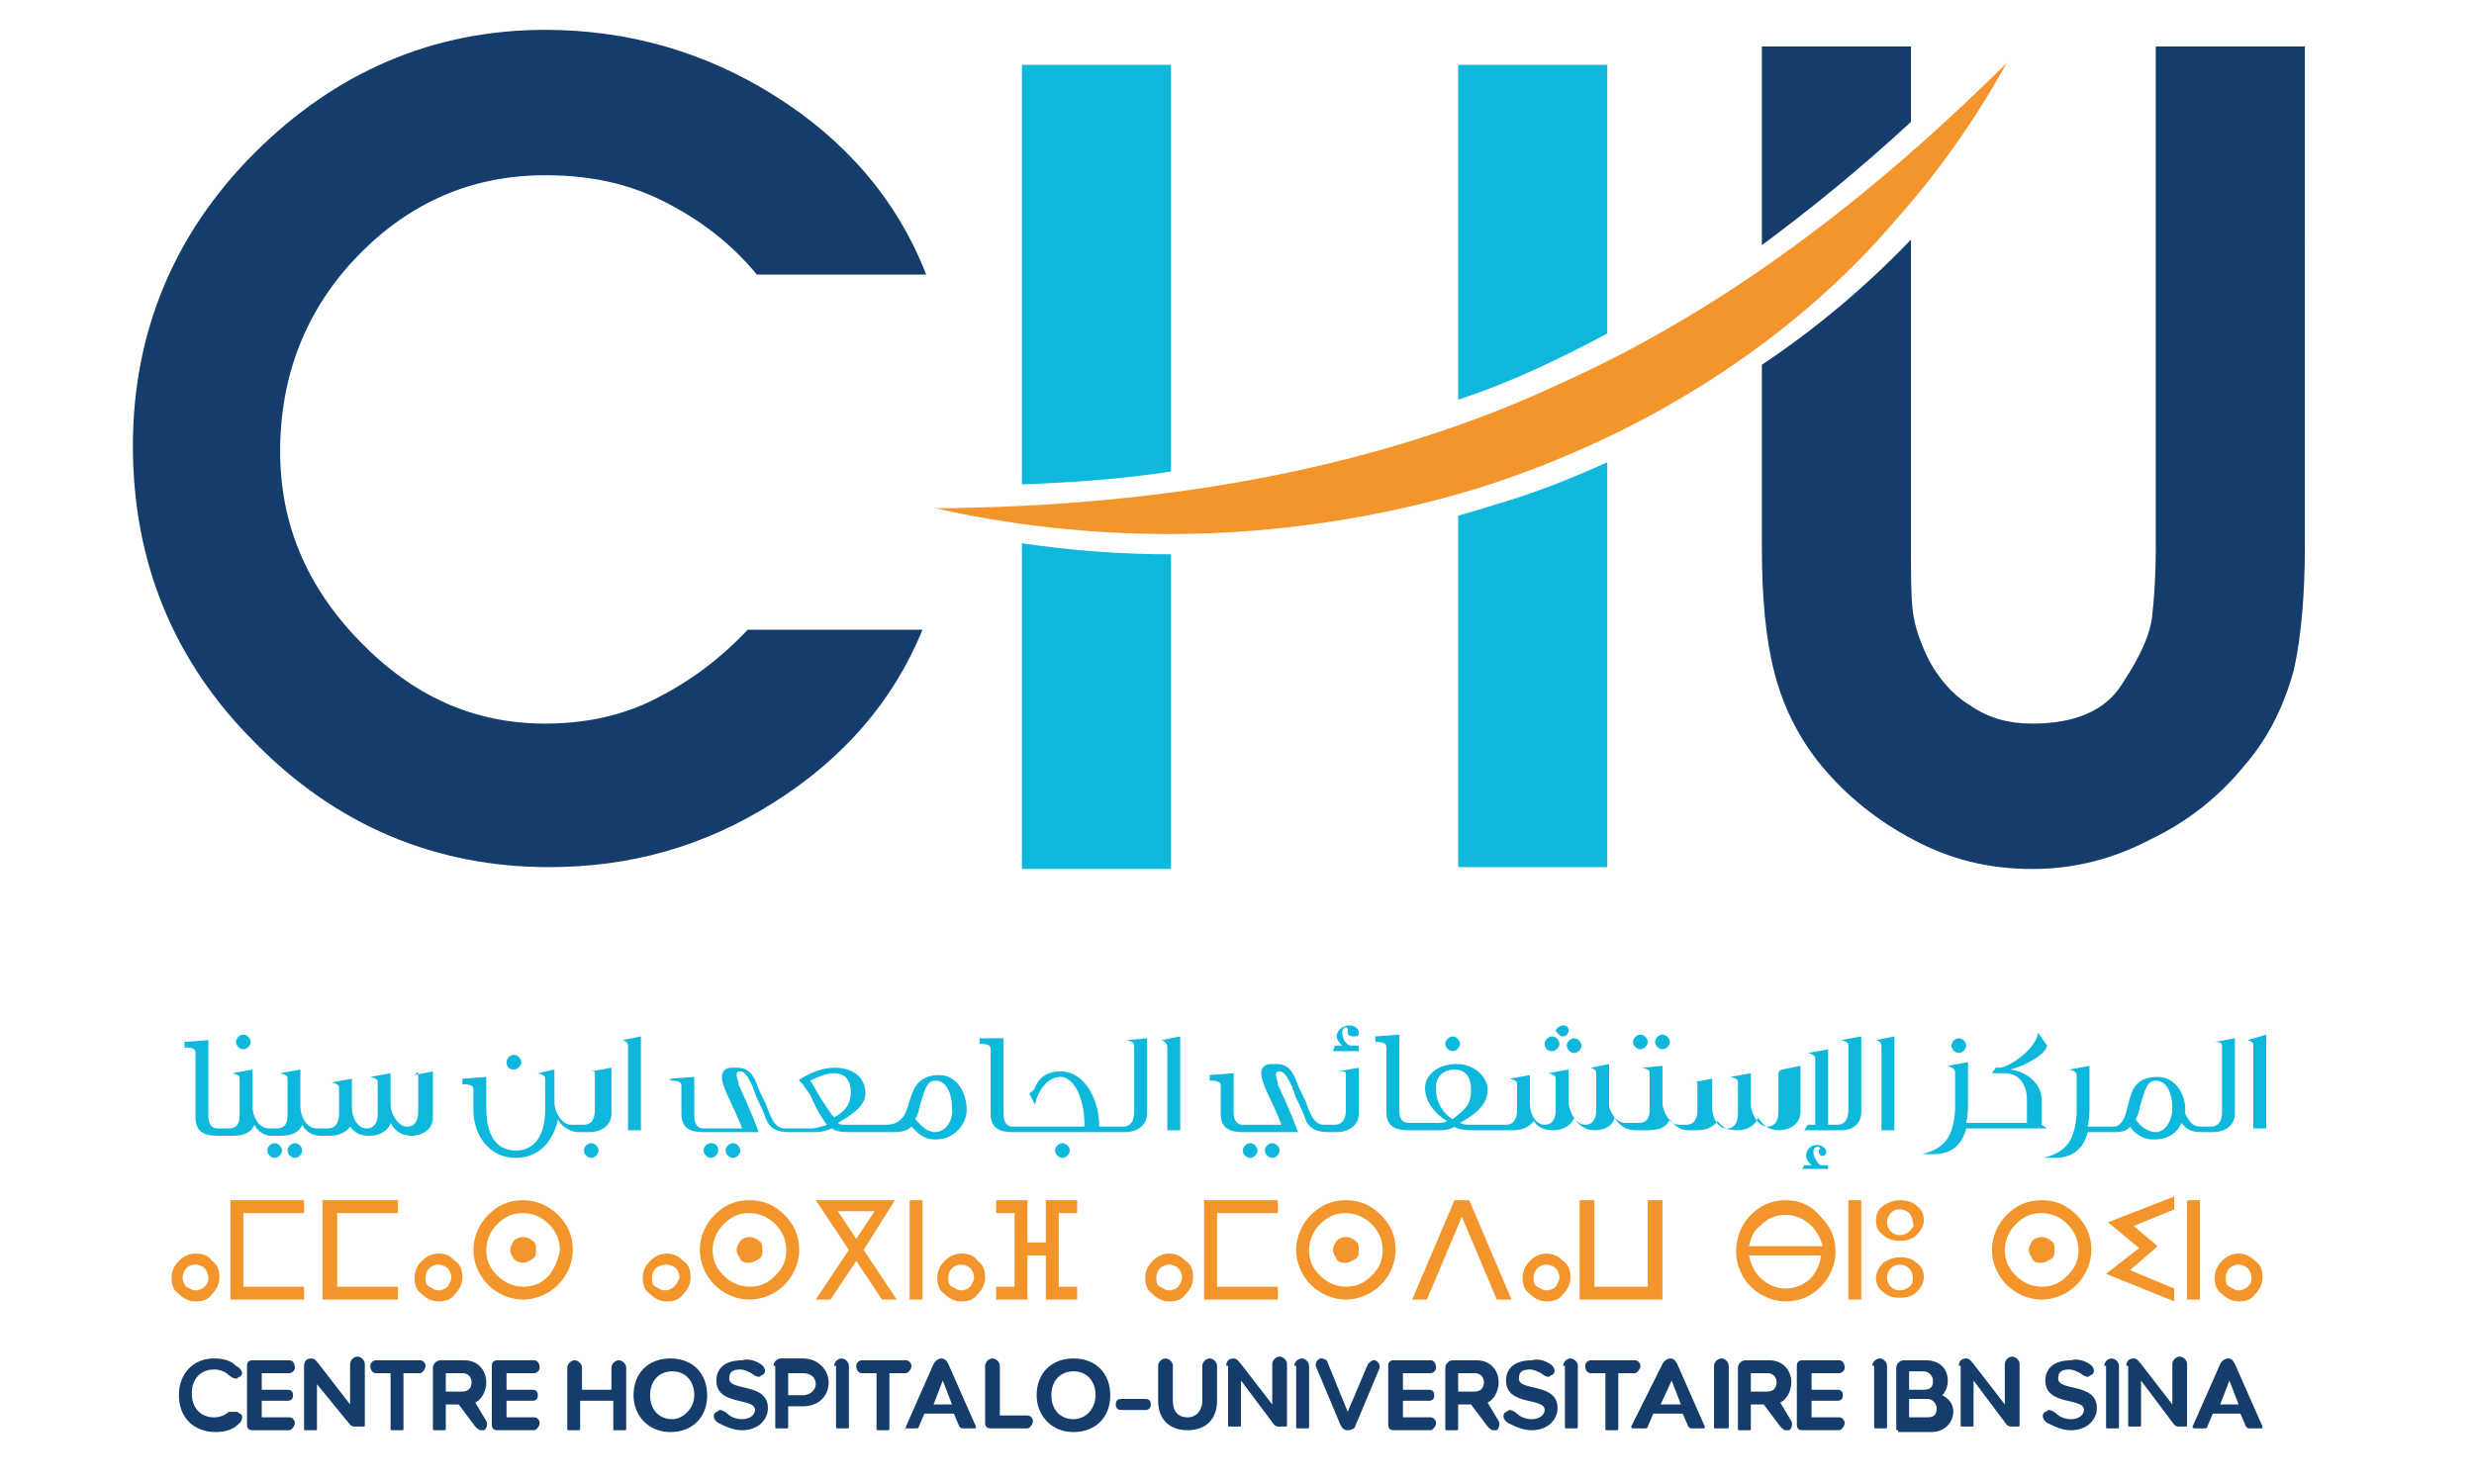 <?xml version="1.0" encoding="UTF-8"?>
<svg xmlns="http://www.w3.org/2000/svg" version="1.1" id="Layer_1" x="0px" y="0px" viewBox="0 0 200 120" style="enable-background:new 0 0 120 120;">
  <defs></defs>
  <style type="text/css">
	.st0{fill:#143D6B;}
	.st1{fill:#0DB8DC;}
	.st2{fill:#F3952A;}
</style>
  <g style="" transform="matrix(1.488, 0, 0, 1.488, 9.255, -30.173)">
    <g>
      <g>
        <g>
          <path class="st0" d="M110.9,22.8V50c0,1.7-0.1,2.9-0.2,3.8c-0.1,0.9-0.6,2.1-1.6,3.6c-0.9,1.5-2.6,2.2-4.9,2.2      c-1.3,0-2.4-0.3-3.4-1c-1-0.6-1.7-1.5-2.2-2.4c-0.5-1-0.8-1.9-0.9-2.7c-0.1-0.8-0.1-2-0.1-3.5V33.3c-2.4,2.5-5.1,4.8-8.1,6.8V50      c0,2.7,0.2,5,0.7,6.9c0.5,1.9,1.4,3.7,2.8,5.3s3.1,2.9,5.1,3.9c2,1,4,1.4,6.1,1.4c2.2,0,4.3-0.5,6.4-1.6c2.1-1,3.8-2.4,5.1-4      c1.4-1.6,2.2-3.4,2.7-5.2c0.4-1.8,0.6-4.1,0.6-6.7V22.8L110.9,22.8L110.9,22.8z M97.6,22.8h-8.1v10.8c2.7-2,5.4-4.2,8.1-6.7      V22.8z"></path>
        </g>
        <g>
          <path class="st0" d="M43.9,54.5c-1.6,3.9-4.3,7-8.1,9.4c-3.8,2.4-7.8,3.5-12.2,3.5c-6.2,0-11.6-2.3-16-6.8      C3.2,56.2,1,50.8,1,44.5C1,38.4,3.2,33,7.6,28.6c4.4-4.4,9.7-6.7,15.8-6.7c4.5,0,8.7,1.2,12.5,3.6s6.6,5.6,8.2,9.7h-9.2      c-1.4-1.7-3.1-3-5.1-4s-4.1-1.4-6.4-1.4c-4,0-7.4,1.5-10.2,4.4c-2.8,2.9-4.2,6.5-4.2,10.6c0,3.9,1.4,7.3,4.3,10.3      c2.9,3,6.2,4.5,10.1,4.5c2.1,0,4.1-0.4,5.9-1.3c1.8-0.9,3.5-2.1,5.1-3.8H43.9L43.9,54.5z"></path>
        </g>
        <g>
          <g>
            <g>
              <path class="st1" d="M57.4,23.8v22.1c-2.6,0.4-5.3,0.6-8.1,0.7V23.8H57.4z"></path>
            </g>
            <g>
              <path class="st1" d="M57.4,50.4L57.4,50.4l0,17.1h-8.1V49.8C52,50.2,54.7,50.4,57.4,50.4z"></path>
            </g>
            <g>
              <path class="st1" d="M81.1,23.8v14.6c-1.3,0.7-2.5,1.3-3.8,1.9C76,40.9,74.5,41.5,73,42V23.8L81.1,23.8L81.1,23.8z"></path>
            </g>
            <g>
              <path class="st1" d="M75,47.7c2.1-0.6,4.1-1.4,6.1-2.3v22H73V48.3C73.7,48.1,74.4,47.9,75,47.7z"></path>
            </g>
          </g>
        </g>
      </g>
      <g>
        <path class="st2" d="M57.3,49.3c-4.4,0-8.7-0.5-12.7-1.4c12.9-0.1,24.4-2.3,34-6.8c8.2-3.7,16-9.3,24-17.2     c0.1-0.1,0.1-0.1,0.2-0.2c-1.6,2.9-3.6,5.8-6,8.5C91.1,38.9,83,44,74.1,46.8C68.9,48.4,63.1,49.3,57.3,49.3z"></path>
      </g>
    </g>
    <g>
      <path class="st2" d="M4.4,88.4c-0.3,0-0.6,0.1-0.9,0.4c-0.2,0.2-0.4,0.5-0.4,0.9c0,0.4,0.1,0.7,0.4,0.9c0.2,0.2,0.5,0.4,0.9,0.4    c0.4,0,0.7-0.1,0.9-0.4c0.2-0.2,0.4-0.5,0.4-0.9c0-0.4-0.1-0.7-0.4-0.9C5.1,88.5,4.8,88.4,4.4,88.4z M4.9,90.2    c-0.1,0.1-0.3,0.2-0.5,0.2c-0.2,0-0.3-0.1-0.5-0.2c-0.1-0.1-0.2-0.3-0.2-0.5c0-0.2,0.1-0.4,0.2-0.5C4.1,89,4.3,89,4.4,89    c0.2,0,0.4,0.1,0.5,0.2c0.1,0.1,0.2,0.3,0.2,0.5C5.1,89.9,5.1,90,4.9,90.2z"></path>
      <polygon class="st2" points="6.3,90.9 10.3,90.9 10.3,90.2 7,90.2 7,86.2 10.3,86.2 10.3,85.5 6.3,85.5   "></polygon>
      <polygon class="st2" points="11.3,90.9 15.4,90.9 15.4,90.2 12.1,90.2 12.1,86.2 15.4,86.2 15.4,85.5 11.3,85.5   "></polygon>
      <path class="st2" d="M17.6,88.4c-0.3,0-0.6,0.1-0.9,0.4c-0.2,0.2-0.4,0.5-0.4,0.9c0,0.4,0.1,0.7,0.4,0.9c0.2,0.2,0.5,0.4,0.9,0.4    c0.4,0,0.7-0.1,0.9-0.4c0.2-0.2,0.4-0.5,0.4-0.9c0-0.4-0.1-0.7-0.4-0.9C18.2,88.5,18,88.4,17.6,88.4z M18.1,90.2    c-0.1,0.1-0.3,0.2-0.5,0.2c-0.2,0-0.3-0.1-0.5-0.2s-0.2-0.3-0.2-0.5c0-0.2,0.1-0.4,0.2-0.5s0.3-0.2,0.5-0.2c0.2,0,0.4,0.1,0.5,0.2    c0.1,0.1,0.2,0.3,0.2,0.5C18.3,89.9,18.2,90,18.1,90.2z"></path>
      <path class="st2" d="M22.2,87.5c-0.2,0-0.4,0.1-0.5,0.2c-0.1,0.2-0.2,0.3-0.2,0.5c0,0.2,0.1,0.3,0.2,0.5c0.1,0.1,0.3,0.2,0.5,0.2    c0.2,0,0.3-0.1,0.5-0.2s0.2-0.3,0.2-0.5c0-0.2,0-0.4-0.2-0.5C22.6,87.6,22.4,87.5,22.2,87.5z"></path>
      <path class="st2" d="M22.2,85.5c-0.8,0-1.4,0.3-1.9,0.8c-0.5,0.5-0.8,1.2-0.8,1.9c0,0.7,0.3,1.4,0.8,1.9c0.5,0.5,1.2,0.8,1.9,0.8    c0.7,0,1.4-0.3,1.9-0.8c0.5-0.5,0.8-1.2,0.8-1.9c0-0.8-0.3-1.4-0.8-1.9C23.6,85.8,22.9,85.5,22.2,85.5z M23.6,89.6    c-0.4,0.4-0.8,0.6-1.4,0.6c-0.5,0-1-0.2-1.4-0.6c-0.4-0.4-0.6-0.8-0.6-1.4c0-0.5,0.2-1,0.6-1.4c0.4-0.4,0.8-0.6,1.4-0.6    c0.5,0,1,0.2,1.4,0.6c0.4,0.4,0.6,0.9,0.6,1.4C24.1,88.8,23.9,89.2,23.6,89.6z"></path>
      <path class="st2" d="M30,88.4c-0.3,0-0.6,0.1-0.9,0.4c-0.2,0.2-0.4,0.5-0.4,0.9c0,0.4,0.1,0.7,0.4,0.9c0.2,0.2,0.5,0.4,0.9,0.4    c0.4,0,0.7-0.1,0.9-0.4c0.2-0.2,0.4-0.5,0.4-0.9c0-0.4-0.1-0.7-0.4-0.9C30.6,88.5,30.3,88.4,30,88.4z M30.4,90.2    c-0.1,0.1-0.3,0.2-0.5,0.2c-0.2,0-0.3-0.1-0.5-0.2s-0.2-0.3-0.2-0.5c0-0.2,0.1-0.4,0.2-0.5S29.8,89,30,89c0.2,0,0.4,0.1,0.5,0.2    c0.1,0.1,0.2,0.3,0.2,0.5C30.6,89.9,30.6,90,30.4,90.2z"></path>
      <path class="st2" d="M34.5,85.5c-0.8,0-1.4,0.3-1.9,0.8c-0.5,0.5-0.8,1.2-0.8,1.9c0,0.7,0.3,1.4,0.8,1.9c0.5,0.5,1.2,0.8,1.9,0.8    c0.7,0,1.4-0.3,1.9-0.8c0.5-0.5,0.8-1.2,0.8-1.9c0-0.8-0.3-1.4-0.8-1.9C35.9,85.8,35.3,85.5,34.5,85.5z M35.9,89.6    c-0.4,0.4-0.8,0.6-1.4,0.6c-0.5,0-1-0.2-1.4-0.6c-0.4-0.4-0.6-0.8-0.6-1.4c0-0.5,0.2-1,0.6-1.4c0.4-0.4,0.8-0.6,1.4-0.6    c0.5,0,1,0.2,1.4,0.6c0.4,0.4,0.6,0.9,0.6,1.4C36.5,88.8,36.3,89.2,35.9,89.6z"></path>
      <path class="st2" d="M34.5,87.5c-0.2,0-0.4,0.1-0.5,0.2c-0.1,0.2-0.2,0.3-0.2,0.5c0,0.2,0.1,0.3,0.2,0.5s0.3,0.2,0.5,0.2    c0.2,0,0.3-0.1,0.5-0.2s0.2-0.3,0.2-0.5c0-0.2,0-0.4-0.2-0.5C34.9,87.6,34.7,87.5,34.5,87.5z"></path>
      <path class="st2" d="M42.4,85.5h-4.3l1.8,2.7l-1.8,2.7h0.8l1.4-2.1l1.4,2.1h0.8l-1.8-2.7L42.4,85.5z M39.3,86.1h2l-1,1.5    L39.3,86.1z"></path>
      <rect x="43.2" y="85.5" class="st2" width="0.7" height="5.4"></rect>
      <path class="st2" d="M46,88.4c-0.3,0-0.6,0.1-0.9,0.4c-0.2,0.2-0.4,0.5-0.4,0.9c0,0.4,0.1,0.7,0.4,0.9c0.2,0.2,0.5,0.4,0.9,0.4    c0.4,0,0.7-0.1,0.9-0.4c0.2-0.2,0.4-0.5,0.4-0.9c0-0.4-0.1-0.7-0.4-0.9C46.7,88.5,46.4,88.4,46,88.4z M46.5,90.2    c-0.1,0.1-0.3,0.2-0.5,0.2c-0.2,0-0.3-0.1-0.5-0.2s-0.2-0.3-0.2-0.5c0-0.2,0.1-0.4,0.2-0.5S45.8,89,46,89c0.2,0,0.4,0.1,0.5,0.2    c0.1,0.1,0.2,0.3,0.2,0.5C46.7,89.9,46.6,90,46.5,90.2z"></path>
      <polygon class="st2" points="51.3,86.2 52.3,86.2 52.3,85.5 50.6,85.5 50.6,87.8 49.6,87.8 49.6,85.5 47.9,85.5 47.9,86.2     48.9,86.2 48.9,90.2 47.9,90.2 47.9,90.9 49.6,90.9 49.6,88.5 50.6,88.5 50.6,90.9 52.3,90.9 52.3,90.2 51.3,90.2   "></polygon>
      <path class="st2" d="M57.3,88.4c-0.3,0-0.6,0.1-0.9,0.4C56.2,89,56,89.3,56,89.7c0,0.4,0.1,0.7,0.4,0.9c0.2,0.2,0.5,0.4,0.9,0.4    c0.4,0,0.7-0.1,0.9-0.4c0.2-0.2,0.4-0.5,0.4-0.9c0-0.4-0.1-0.7-0.4-0.9C57.9,88.5,57.6,88.4,57.3,88.4z M57.8,90.2    c-0.1,0.1-0.3,0.2-0.5,0.2c-0.2,0-0.3-0.1-0.5-0.2s-0.2-0.3-0.2-0.5c0-0.2,0.1-0.4,0.2-0.5s0.3-0.2,0.5-0.2c0.2,0,0.4,0.1,0.5,0.2    c0.1,0.1,0.2,0.3,0.2,0.5C58,89.9,57.9,90,57.8,90.2z"></path>
      <polygon class="st2" points="59.2,90.9 63.2,90.9 63.2,90.2 59.9,90.2 59.9,86.2 63.2,86.2 63.2,85.5 59.2,85.5   "></polygon>
      <path class="st2" d="M66.9,85.5c-0.8,0-1.4,0.3-1.9,0.8c-0.5,0.5-0.8,1.2-0.8,1.9c0,0.7,0.3,1.4,0.8,1.9c0.5,0.5,1.2,0.8,1.9,0.8    c0.7,0,1.4-0.3,1.9-0.8s0.8-1.2,0.8-1.9c0-0.8-0.3-1.4-0.8-1.9C68.3,85.8,67.7,85.5,66.9,85.5z M68.3,89.6    c-0.4,0.4-0.8,0.6-1.4,0.6c-0.5,0-1-0.2-1.4-0.6c-0.4-0.4-0.6-0.8-0.6-1.4c0-0.5,0.2-1,0.6-1.4c0.4-0.4,0.8-0.6,1.4-0.6    c0.5,0,1,0.2,1.4,0.6c0.4,0.4,0.6,0.9,0.6,1.4C68.9,88.8,68.7,89.2,68.3,89.6z"></path>
      <path class="st2" d="M66.9,87.5c-0.2,0-0.4,0.1-0.5,0.2c-0.1,0.2-0.2,0.3-0.2,0.5c0,0.2,0.1,0.3,0.2,0.5s0.3,0.2,0.5,0.2    c0.2,0,0.3-0.1,0.5-0.2s0.2-0.3,0.2-0.5c0-0.2,0-0.4-0.2-0.5C67.3,87.6,67.1,87.5,66.9,87.5z"></path>
      <polygon class="st2" points="72.8,85.5 70.5,90.9 71.3,90.9 73.2,86.4 75.1,90.9 75.9,90.9 73.6,85.5   "></polygon>
      <path class="st2" d="M77.8,88.4c-0.3,0-0.6,0.1-0.9,0.4c-0.2,0.2-0.4,0.5-0.4,0.9c0,0.4,0.1,0.7,0.4,0.9c0.2,0.2,0.5,0.4,0.9,0.4    c0.4,0,0.7-0.1,0.9-0.4c0.2-0.2,0.4-0.5,0.4-0.9c0-0.4-0.1-0.7-0.4-0.9C78.4,88.5,78.1,88.4,77.8,88.4z M78.3,90.2    c-0.1,0.1-0.3,0.2-0.5,0.2c-0.2,0-0.3-0.1-0.5-0.2s-0.2-0.3-0.2-0.5c0-0.2,0.1-0.4,0.2-0.5s0.3-0.2,0.5-0.2c0.2,0,0.4,0.1,0.5,0.2    c0.1,0.1,0.2,0.3,0.2,0.5C78.5,89.9,78.4,90,78.3,90.2z"></path>
      <polygon class="st2" points="83.3,90.2 80.4,90.2 80.4,85.5 79.6,85.5 79.6,90.9 84.1,90.9 84.1,85.5 83.3,85.5   "></polygon>
      <path class="st2" d="M90.8,85.5c-0.8,0-1.4,0.3-1.9,0.8c-0.5,0.5-0.8,1.2-0.8,2c0,0.7,0.3,1.4,0.8,1.9c0.5,0.5,1.2,0.8,1.9,0.8    c0.8,0,1.4-0.3,1.9-0.8c0.5-0.5,0.8-1.2,0.8-1.9c0-0.8-0.3-1.4-0.8-1.9C92.2,85.8,91.6,85.5,90.8,85.5z M92.2,89.7    c-0.4,0.4-0.9,0.6-1.4,0.6c-0.5,0-1-0.2-1.4-0.6c-0.3-0.3-0.5-0.7-0.6-1.2h3.9C92.7,88.9,92.5,89.3,92.2,89.7z M88.8,88    c0.1-0.4,0.2-0.8,0.6-1.1c0.4-0.4,0.8-0.6,1.4-0.6c0.5,0,1,0.2,1.4,0.6c0.3,0.3,0.5,0.7,0.6,1.1H88.8z"></path>
      <rect x="94.2" y="85.5" class="st2" width="0.7" height="5.4"></rect>
      <path class="st2" d="M97,85.5c-0.3,0-0.6,0.1-0.9,0.3s-0.4,0.5-0.4,0.8c0,0.3,0.1,0.6,0.4,0.8c0.2,0.2,0.5,0.3,0.9,0.3    c0.4,0,0.7-0.1,0.9-0.3c0.2-0.2,0.4-0.5,0.4-0.8c0-0.3-0.1-0.6-0.4-0.8C97.7,85.6,97.4,85.5,97,85.5z M97.5,87.2    c-0.1,0.1-0.3,0.2-0.5,0.2c-0.2,0-0.4-0.1-0.5-0.2c-0.1-0.1-0.2-0.3-0.2-0.5c0-0.2,0.1-0.4,0.2-0.5C96.7,86,96.8,86,97,86    c0.2,0,0.4,0.1,0.5,0.2c0.1,0.1,0.2,0.3,0.2,0.5C97.8,86.9,97.7,87,97.5,87.2z"></path>
      <path class="st2" d="M97,88.6c-0.3,0-0.6,0.1-0.9,0.3c-0.2,0.2-0.4,0.5-0.4,0.8c0,0.3,0.1,0.6,0.4,0.8c0.2,0.2,0.5,0.3,0.9,0.3    c0.4,0,0.7-0.1,0.9-0.3c0.2-0.2,0.4-0.5,0.4-0.8c0-0.3-0.1-0.6-0.4-0.8C97.7,88.7,97.4,88.6,97,88.6z M97.5,90.2    c-0.1,0.1-0.3,0.2-0.5,0.2c-0.2,0-0.4-0.1-0.5-0.2c-0.1-0.1-0.2-0.3-0.2-0.5c0-0.2,0.1-0.4,0.2-0.5c0.1-0.1,0.3-0.2,0.5-0.2    c0.2,0,0.4,0.1,0.5,0.2c0.1,0.1,0.2,0.3,0.2,0.5C97.7,89.9,97.7,90.1,97.5,90.2z"></path>
      <path class="st2" d="M104.7,87.5c-0.2,0-0.4,0.1-0.5,0.2c-0.1,0.2-0.2,0.3-0.2,0.5c0,0.2,0.1,0.3,0.2,0.5s0.3,0.2,0.5,0.2    c0.2,0,0.3-0.1,0.5-0.2s0.2-0.3,0.2-0.5c0-0.2,0-0.4-0.2-0.5C105.1,87.6,104.9,87.5,104.7,87.5z"></path>
      <path class="st2" d="M104.7,85.5c-0.8,0-1.4,0.3-1.9,0.8c-0.5,0.5-0.8,1.2-0.8,1.9c0,0.7,0.3,1.4,0.8,1.9c0.5,0.5,1.2,0.8,1.9,0.8    c0.7,0,1.4-0.3,1.9-0.8s0.8-1.2,0.8-1.9c0-0.8-0.3-1.4-0.8-1.9C106.1,85.8,105.5,85.5,104.7,85.5z M106.1,89.6    c-0.4,0.4-0.8,0.6-1.4,0.6c-0.5,0-1-0.2-1.4-0.6c-0.4-0.4-0.6-0.8-0.6-1.4c0-0.5,0.2-1,0.6-1.4c0.4-0.4,0.8-0.6,1.4-0.6    c0.5,0,1,0.2,1.4,0.6c0.4,0.4,0.6,0.9,0.6,1.4C106.7,88.8,106.5,89.2,106.1,89.6z"></path>
      <polygon class="st2" points="110,88.1 108.2,89.5 111.9,91 111.9,90.3 109.5,89.3 111,88 109.7,86.9 111.9,86 111.9,85.3     108.3,86.7   "></polygon>
      <rect x="112.6" y="85.5" class="st2" width="0.7" height="5.4"></rect>
      <path class="st2" d="M116.3,88.8c-0.2-0.2-0.5-0.4-0.9-0.4c-0.3,0-0.6,0.1-0.9,0.4c-0.2,0.2-0.4,0.5-0.4,0.9    c0,0.4,0.1,0.7,0.4,0.9c0.2,0.2,0.5,0.4,0.9,0.4c0.4,0,0.7-0.1,0.9-0.4c0.2-0.2,0.4-0.5,0.4-0.9C116.7,89.3,116.6,89,116.3,88.8z     M115.9,90.2c-0.1,0.1-0.3,0.2-0.5,0.2c-0.2,0-0.3-0.1-0.5-0.2s-0.2-0.3-0.2-0.5c0-0.2,0.1-0.4,0.2-0.5s0.3-0.2,0.5-0.2    c0.2,0,0.4,0.1,0.5,0.2c0.1,0.1,0.2,0.3,0.2,0.5C116.1,89.9,116.1,90,115.9,90.2z"></path>
    </g>
    <g>
      <path class="st0" d="M5.4,94.1c0.5,0,0.9,0.1,1.2,0.4C7,94.7,7,95,6.8,95.1c-0.1,0-0.1,0.1-0.2,0.1c-0.1,0-0.3-0.1-0.4-0.2    c-0.2-0.2-0.5-0.3-0.8-0.3c-0.7,0-1.2,0.5-1.2,1.3s0.5,1.3,1.2,1.3c0.3,0,0.6-0.1,0.8-0.3C6.3,97,6.5,97,6.6,97    c0.1,0,0.1,0,0.2,0.1C7,97.1,7,97.5,6.7,97.7c-0.3,0.3-0.8,0.4-1.2,0.4c-1.2,0-2-0.8-2-2C3.5,94.9,4.3,94.1,5.4,94.1z"></path>
      <path class="st0" d="M7.2,94.5c0-0.2,0.1-0.3,0.3-0.3h2c0.2,0,0.3,0.2,0.3,0.4c0,0.2-0.2,0.3-0.3,0.3H8v0.9h1.4    c0.2,0,0.3,0.1,0.3,0.3c0,0.2-0.1,0.3-0.3,0.3H8v0.9h1.5c0.2,0,0.3,0.2,0.3,0.3c0,0.2-0.2,0.4-0.3,0.4h-2c-0.2,0-0.3-0.1-0.3-0.3    V94.5z"></path>
      <path class="st0" d="M10.3,94.5c0-0.2,0.1-0.4,0.4-0.4c0.2,0,0.3,0.2,0.4,0.3l1.7,2.2v-2.2c0-0.2,0.2-0.4,0.4-0.4    c0.2,0,0.4,0.2,0.4,0.4v3.3c0,0.1,0,0.1-0.1,0.1H13c-0.1,0-0.2-0.1-0.2-0.1L11,95.5v2.4c0,0.1,0,0.1-0.1,0.1h-0.5    c-0.1,0-0.1,0-0.1-0.1V94.5z"></path>
      <path class="st0" d="M15.7,94.9v3c0,0.1,0,0.1-0.1,0.1h-0.5c-0.1,0-0.1,0-0.1-0.1v-3h-0.8c-0.2,0-0.3-0.2-0.3-0.4    c0-0.2,0.2-0.3,0.3-0.3h2.4c0.2,0,0.3,0.2,0.3,0.3c0,0.2-0.2,0.4-0.3,0.4H15.7z"></path>
      <path class="st0" d="M18.7,96.6H18v1.3c0,0.1,0,0.1-0.1,0.1h-0.5c-0.1,0-0.1,0-0.1-0.1v-3.3c0-0.2,0.2-0.4,0.4-0.4h1.3    c0.8,0,1.2,0.6,1.2,1.2c0,0.4-0.2,0.9-0.6,1.1l0.6,1c0.1,0.2,0,0.4-0.1,0.5c-0.1,0-0.1,0-0.2,0c-0.1,0-0.2-0.1-0.3-0.2L18.7,96.6z     M18,95.9h0.9c0.4,0,0.5-0.3,0.5-0.5c0-0.3-0.2-0.5-0.5-0.5H18V95.9z"></path>
      <path class="st0" d="M20.5,94.5c0-0.2,0.1-0.3,0.3-0.3h2c0.2,0,0.3,0.2,0.3,0.4c0,0.2-0.2,0.3-0.3,0.3h-1.5v0.9h1.4    c0.2,0,0.3,0.1,0.3,0.3c0,0.2-0.1,0.3-0.3,0.3h-1.4v0.9h1.5c0.2,0,0.3,0.2,0.3,0.3c0,0.2-0.2,0.4-0.3,0.4h-2    c-0.2,0-0.3-0.1-0.3-0.3V94.5z"></path>
      <path class="st0" d="M27,96.4h-1.7v1.5c0,0.1,0,0.1-0.1,0.1h-0.5c-0.1,0-0.1,0-0.1-0.1v-3.3c0-0.2,0.2-0.4,0.4-0.4    c0.2,0,0.4,0.2,0.4,0.4v1.2H27v-1.2c0-0.2,0.2-0.4,0.4-0.4c0.2,0,0.4,0.2,0.4,0.4v3.3c0,0.1,0,0.1-0.1,0.1h-0.5    c-0.1,0-0.1,0-0.1-0.1V96.4z"></path>
      <path class="st0" d="M28.2,96.1c0-1.2,0.8-2,2-2s2,0.8,2,2c0,1.2-0.8,2-2,2S28.2,97.2,28.2,96.1z M31.5,96.1    c0-0.8-0.5-1.3-1.2-1.3c-0.7,0-1.2,0.5-1.2,1.3c0,0.8,0.5,1.3,1.2,1.3C30.9,97.4,31.5,96.8,31.5,96.1z"></path>
      <path class="st0" d="M35.1,94.4c0.3,0.2,0.3,0.5,0.1,0.6c-0.1,0-0.1,0.1-0.2,0.1c-0.1,0-0.3-0.1-0.4-0.2c-0.2-0.1-0.4-0.2-0.6-0.2    c-0.5,0-0.6,0.2-0.6,0.5c0,0.7,2.1,0.2,2.1,1.6c0,0.6-0.5,1.2-1.4,1.2c-0.5,0-0.9-0.2-1.3-0.4c-0.3-0.2-0.3-0.5-0.1-0.6    c0.1,0,0.1-0.1,0.2-0.1c0.1,0,0.3,0.1,0.4,0.2c0.2,0.2,0.5,0.3,0.8,0.3c0.5,0,0.7-0.3,0.7-0.5c0-0.7-2.1-0.2-2.1-1.6    c0-0.6,0.4-1.1,1.4-1.1C34.4,94.1,34.8,94.2,35.1,94.4z"></path>
      <path class="st0" d="M35.8,94.5c0-0.2,0.2-0.4,0.4-0.4h1.2c0.9,0,1.4,0.7,1.4,1.3c0,0.7-0.5,1.3-1.4,1.3h-0.8v1.1    c0,0.1,0,0.1-0.1,0.1h-0.5c-0.1,0-0.1,0-0.1-0.1V94.5z M36.6,96.1h0.8c0.4,0,0.7-0.3,0.7-0.6c0-0.3-0.2-0.6-0.7-0.6h-0.8V96.1z"></path>
      <path class="st0" d="M39.1,94.5c0-0.2,0.2-0.4,0.4-0.4c0.2,0,0.4,0.2,0.4,0.4v3.3c0,0.1,0,0.1-0.1,0.1h-0.5c-0.1,0-0.1,0-0.1-0.1    V94.5z"></path>
      <path class="st0" d="M42.1,94.9v3c0,0.1,0,0.1-0.1,0.1h-0.5c-0.1,0-0.1,0-0.1-0.1v-3h-0.8c-0.2,0-0.3-0.2-0.3-0.4    c0-0.2,0.2-0.3,0.3-0.3H43c0.2,0,0.3,0.2,0.3,0.3c0,0.2-0.2,0.4-0.3,0.4H42.1z"></path>
      <path class="st0" d="M44.5,94.4c0.1-0.2,0.3-0.3,0.4-0.3c0.2,0,0.3,0.1,0.4,0.3l1.5,3.4c0,0.1,0,0.1-0.1,0.1h-0.6    c-0.1,0-0.1,0-0.2-0.1l-0.3-0.7h-1.6l-0.3,0.7c0,0.1-0.1,0.1-0.2,0.1h-0.6C43,98,43,97.9,43,97.8L44.5,94.4z M45.5,96.6l-0.5-1.3    l-0.5,1.3H45.5z"></path>
      <path class="st0" d="M47.3,94.5c0-0.2,0.2-0.4,0.4-0.4c0.2,0,0.4,0.2,0.4,0.4v2.7h1.5c0.2,0,0.3,0.2,0.3,0.3    c0,0.2-0.2,0.4-0.3,0.4h-2c-0.2,0-0.3-0.1-0.3-0.3V94.5z"></path>
      <path class="st0" d="M50.1,96.1c0-1.2,0.8-2,2-2c1.2,0,2,0.8,2,2c0,1.2-0.8,2-2,2C50.9,98.1,50.1,97.2,50.1,96.1z M53.3,96.1    c0-0.8-0.5-1.3-1.2-1.3c-0.7,0-1.2,0.5-1.2,1.3c0,0.8,0.5,1.3,1.2,1.3C52.8,97.4,53.3,96.8,53.3,96.1z"></path>
      <path class="st0" d="M54.7,96.9c-0.2,0-0.3-0.1-0.3-0.3c0-0.2,0.1-0.3,0.3-0.3H56c0.2,0,0.3,0.1,0.3,0.3c0,0.2-0.1,0.3-0.3,0.3    H54.7z"></path>
      <path class="st0" d="M56.7,94.5c0-0.2,0.2-0.4,0.4-0.4c0.2,0,0.4,0.2,0.4,0.4v1.9c0,0.6,0.3,0.9,0.8,0.9c0.5,0,0.8-0.4,0.8-0.9    v-1.9c0-0.2,0.2-0.4,0.4-0.4c0.2,0,0.4,0.2,0.4,0.4v1.9c0,1-0.6,1.6-1.6,1.6s-1.6-0.6-1.6-1.6V94.5z"></path>
      <path class="st0" d="M60.4,94.5c0-0.2,0.1-0.4,0.4-0.4c0.2,0,0.3,0.2,0.4,0.3l1.7,2.2v-2.2c0-0.2,0.2-0.4,0.4-0.4    c0.2,0,0.4,0.2,0.4,0.4v3.3c0,0.1,0,0.1-0.1,0.1h-0.4c-0.1,0-0.2-0.1-0.2-0.1l-1.8-2.4v2.4c0,0.1,0,0.1-0.1,0.1h-0.5    c-0.1,0-0.1,0-0.1-0.1V94.5z"></path>
      <path class="st0" d="M64.1,94.5c0-0.2,0.2-0.4,0.4-0.4c0.2,0,0.4,0.2,0.4,0.4v3.3c0,0.1,0,0.1-0.1,0.1h-0.5c-0.1,0-0.1,0-0.1-0.1    V94.5z"></path>
      <path class="st0" d="M67,97l1.1-2.6c0.1-0.1,0.2-0.2,0.3-0.2c0,0,0.1,0,0.1,0c0.2,0.1,0.3,0.3,0.2,0.5l-1.3,3.1    C67.4,97.9,67.2,98,67,98s-0.3-0.1-0.4-0.3l-1.3-3.1c-0.1-0.2,0-0.4,0.2-0.5c0,0,0.1,0,0.1,0c0.1,0,0.3,0.1,0.3,0.2L67,97z"></path>
      <path class="st0" d="M69.2,94.5c0-0.2,0.1-0.3,0.3-0.3h2c0.2,0,0.3,0.2,0.3,0.4c0,0.2-0.2,0.3-0.3,0.3h-1.5v0.9h1.4    c0.2,0,0.3,0.1,0.3,0.3c0,0.2-0.1,0.3-0.3,0.3h-1.4v0.9h1.5c0.2,0,0.3,0.2,0.3,0.3c0,0.2-0.2,0.4-0.3,0.4h-2    c-0.2,0-0.3-0.1-0.3-0.3V94.5z"></path>
      <path class="st0" d="M73.7,96.6H73v1.3c0,0.1,0,0.1-0.1,0.1h-0.5c-0.1,0-0.1,0-0.1-0.1v-3.3c0-0.2,0.2-0.4,0.4-0.4h1.3    c0.8,0,1.2,0.6,1.2,1.2c0,0.4-0.2,0.9-0.6,1.1l0.6,1c0.1,0.2,0,0.4-0.1,0.5c-0.1,0-0.1,0-0.2,0c-0.1,0-0.2-0.1-0.3-0.2L73.7,96.6z     M73,95.9h0.9c0.4,0,0.5-0.3,0.5-0.5c0-0.3-0.2-0.5-0.5-0.5H73V95.9z"></path>
      <path class="st0" d="M78,94.4c0.3,0.2,0.3,0.5,0.1,0.6c-0.1,0-0.1,0.1-0.2,0.1c-0.1,0-0.3-0.1-0.4-0.2c-0.2-0.1-0.4-0.2-0.6-0.2    c-0.5,0-0.6,0.2-0.6,0.5c0,0.7,2.1,0.2,2.1,1.6c0,0.6-0.5,1.2-1.4,1.2c-0.5,0-0.9-0.2-1.3-0.4c-0.3-0.2-0.3-0.5-0.1-0.6    c0.1,0,0.1-0.1,0.2-0.1c0.1,0,0.3,0.1,0.4,0.2c0.2,0.2,0.5,0.3,0.8,0.3c0.5,0,0.7-0.3,0.7-0.5c0-0.7-2.1-0.2-2.1-1.6    c0-0.6,0.4-1.1,1.4-1.1C77.3,94.1,77.7,94.2,78,94.4z"></path>
      <path class="st0" d="M78.7,94.5c0-0.2,0.2-0.4,0.4-0.4c0.2,0,0.4,0.2,0.4,0.4v3.3c0,0.1,0,0.1-0.1,0.1h-0.5c-0.1,0-0.1,0-0.1-0.1    V94.5z"></path>
      <path class="st0" d="M81.7,94.9v3c0,0.1,0,0.1-0.1,0.1h-0.5c-0.1,0-0.1,0-0.1-0.1v-3h-0.8c-0.2,0-0.3-0.2-0.3-0.4    c0-0.2,0.2-0.3,0.3-0.3h2.4c0.2,0,0.3,0.2,0.3,0.3c0,0.2-0.2,0.4-0.3,0.4H81.7z"></path>
      <path class="st0" d="M84.1,94.4c0.1-0.2,0.3-0.3,0.4-0.3c0.2,0,0.3,0.1,0.4,0.3l1.5,3.4c0,0.1,0,0.1-0.1,0.1h-0.6    c-0.1,0-0.1,0-0.2-0.1l-0.3-0.7h-1.6l-0.3,0.7c0,0.1-0.1,0.1-0.2,0.1h-0.6c-0.1,0-0.1-0.1-0.1-0.1L84.1,94.4z M85.1,96.6l-0.5-1.3    L84,96.6H85.1z"></path>
      <path class="st0" d="M86.9,94.5c0-0.2,0.2-0.4,0.4-0.4c0.2,0,0.4,0.2,0.4,0.4v3.3c0,0.1,0,0.1-0.1,0.1H87c-0.1,0-0.1,0-0.1-0.1    V94.5z"></path>
      <path class="st0" d="M89.6,96.6h-0.7v1.3c0,0.1,0,0.1-0.1,0.1h-0.5c-0.1,0-0.1,0-0.1-0.1v-3.3c0-0.2,0.2-0.4,0.4-0.4h1.3    c0.8,0,1.2,0.6,1.2,1.2c0,0.4-0.2,0.9-0.6,1.1l0.6,1c0.1,0.2,0,0.4-0.1,0.5c-0.1,0-0.1,0-0.2,0c-0.1,0-0.2-0.1-0.3-0.2L89.6,96.6z     M88.9,95.9h0.9c0.4,0,0.5-0.3,0.5-0.5c0-0.3-0.2-0.5-0.5-0.5h-0.9V95.9z"></path>
      <path class="st0" d="M91.4,94.5c0-0.2,0.1-0.3,0.3-0.3h2c0.2,0,0.3,0.2,0.3,0.4c0,0.2-0.2,0.3-0.3,0.3h-1.5v0.9h1.4    c0.2,0,0.3,0.1,0.3,0.3c0,0.2-0.1,0.3-0.3,0.3h-1.4v0.9h1.5c0.2,0,0.3,0.2,0.3,0.3c0,0.2-0.2,0.4-0.3,0.4h-2    c-0.2,0-0.3-0.1-0.3-0.3V94.5z"></path>
      <path class="st0" d="M95.5,94.5c0-0.2,0.2-0.4,0.4-0.4c0.2,0,0.4,0.2,0.4,0.4v3.3c0,0.1,0,0.1-0.1,0.1h-0.5c-0.1,0-0.1,0-0.1-0.1    V94.5z"></path>
      <path class="st0" d="M96.9,98c-0.1,0-0.1,0-0.1-0.1v-3.3c0-0.2,0.2-0.4,0.4-0.4h1.2c0.8,0,1.2,0.5,1.2,1.1c0,0.3-0.1,0.6-0.3,0.8    c0.4,0.2,0.6,0.5,0.6,0.9c0,0.5-0.4,1.1-1.2,1.1H96.9z M97.5,95.8h0.8c0.4,0,0.5-0.2,0.5-0.5c0-0.2-0.2-0.5-0.5-0.5h-0.8V95.8z     M97.5,97.3h1c0.4,0,0.5-0.2,0.5-0.5c0-0.2-0.2-0.5-0.5-0.5h-1V97.3z"></path>
      <path class="st0" d="M100.2,94.5c0-0.2,0.1-0.4,0.4-0.4c0.2,0,0.3,0.2,0.4,0.3l1.7,2.2v-2.2c0-0.2,0.2-0.4,0.4-0.4    c0.2,0,0.4,0.2,0.4,0.4v3.3c0,0.1,0,0.1-0.1,0.1h-0.4c-0.1,0-0.2-0.1-0.2-0.1l-1.8-2.4v2.4c0,0.1,0,0.1-0.1,0.1h-0.5    c-0.1,0-0.1,0-0.1-0.1V94.5z"></path>
      <path class="st0" d="M107.3,94.4c0.3,0.2,0.3,0.5,0.1,0.6c-0.1,0-0.1,0.1-0.2,0.1c-0.1,0-0.3-0.1-0.4-0.2    c-0.2-0.1-0.4-0.2-0.6-0.2c-0.5,0-0.6,0.2-0.6,0.5c0,0.7,2.1,0.2,2.1,1.6c0,0.6-0.5,1.2-1.4,1.2c-0.5,0-0.9-0.2-1.3-0.4    c-0.3-0.2-0.3-0.5-0.1-0.6c0.1,0,0.1-0.1,0.2-0.1c0.1,0,0.3,0.1,0.4,0.2c0.2,0.2,0.5,0.3,0.8,0.3c0.5,0,0.7-0.3,0.7-0.5    c0-0.7-2.1-0.2-2.1-1.6c0-0.6,0.4-1.1,1.4-1.1C106.6,94.1,107,94.2,107.3,94.4z"></path>
      <path class="st0" d="M108.1,94.5c0-0.2,0.2-0.4,0.4-0.4c0.2,0,0.4,0.2,0.4,0.4v3.3c0,0.1,0,0.1-0.1,0.1h-0.5c-0.1,0-0.1,0-0.1-0.1    V94.5z"></path>
      <path class="st0" d="M109.3,94.5c0-0.2,0.1-0.4,0.4-0.4c0.2,0,0.3,0.2,0.4,0.3l1.7,2.2v-2.2c0-0.2,0.2-0.4,0.4-0.4    c0.2,0,0.4,0.2,0.4,0.4v3.3c0,0.1,0,0.1-0.1,0.1h-0.4c-0.1,0-0.2-0.1-0.2-0.1l-1.8-2.4v2.4c0,0.1,0,0.1-0.1,0.1h-0.5    c-0.1,0-0.1,0-0.1-0.1V94.5z"></path>
      <path class="st0" d="M114.4,94.4c0.1-0.2,0.3-0.3,0.4-0.3c0.2,0,0.3,0.1,0.4,0.3l1.5,3.4c0,0.1,0,0.1-0.1,0.1h-0.6    c-0.1,0-0.1,0-0.2-0.1l-0.3-0.7H114l-0.3,0.7c0,0.1-0.1,0.1-0.2,0.1H113c-0.1,0-0.1-0.1-0.1-0.1L114.4,94.4z M115.4,96.6l-0.5-1.3    l-0.5,1.3H115.4z"></path>
    </g>
    <g>
      <path class="st1" d="M7,77.3c0.2,0,0.4-0.2,0.4-0.4c0-0.2-0.2-0.4-0.4-0.4c-0.2,0-0.4,0.2-0.4,0.4C6.6,77.1,6.8,77.3,7,77.3z"></path>
      <path class="st1" d="M8.7,82.4c-0.2,0-0.4,0.2-0.4,0.4c0,0.2,0.2,0.4,0.4,0.4c0.2,0,0.4-0.2,0.4-0.4C9.1,82.6,8.9,82.4,8.7,82.4z"></path>
      <path class="st1" d="M9.8,82.4c-0.2,0-0.4,0.2-0.4,0.4c0,0.2,0.2,0.4,0.4,0.4s0.4-0.2,0.4-0.4C10.2,82.6,10,82.4,9.8,82.4z"></path>
      <path class="st1" d="M16.5,78.7v2c0,0.5-0.2,0.8-0.6,0.8c-0.5,0-0.9-0.7-0.9-1.2v-1.7l-1.1,0.2c0.4,0.1,0.4,0.2,0.4,0.3v1.7    c0,0.5-0.2,0.8-0.6,0.8c-0.5,0-0.8-0.6-0.8-1.1v-1.6l-1.1,0.2c0.4,0.1,0.4,0.2,0.4,0.3v1.4c0,0.5-0.2,0.8-0.6,0.8h0h-0.1H11    c-0.6,0-0.9-0.7-0.9-1.2v-2l-1.1,0.2c0.3,0.1,0.4,0.1,0.4,0.3v2c0,0.5-0.2,0.7-0.6,0.7H8.6H8.5H8.4c-0.6,0-0.9-0.7-0.9-1.2v-2    l-1.1,0.2c0.3,0.1,0.4,0.1,0.4,0.3v2c0,0.5-0.2,0.7-0.6,0.7H6H5.8H5.6c-0.3,0-0.5-0.2-0.5-0.7v-4.1l-1.3,0.1v0.3    c0.5,0,0.6,0.1,0.6,0.3v3.5c0,0.8,0.5,1,1.2,1h0.3H6h0.4c0.5,0,1-0.1,1.2-0.6c0.2,0.4,0.6,0.6,0.9,0.6v0h0h0.1H9    c0.5,0,1-0.1,1.2-0.6c0.2,0.4,0.6,0.6,1,0.6h0.2h0.1h0.2c0.5,0,0.9-0.2,1.1-0.5c0.3,0.4,0.6,0.5,1.1,0.5c0.5,0,1-0.3,1.1-0.7    c0.2,0.4,0.6,0.7,1.1,0.7c0.7,0,1.2-0.4,1.2-1v-2.5l-1,0.2C16.5,78.5,16.5,78.5,16.5,78.7z"></path>
      <path class="st1" d="M21.7,78.4c0.2,0,0.4-0.2,0.4-0.4c0-0.2-0.2-0.4-0.4-0.4c-0.2,0-0.4,0.2-0.4,0.4    C21.3,78.2,21.4,78.4,21.7,78.4z"></path>
      <path class="st1" d="M26.1,78.7v1.9c0,0.5-0.2,0.8-0.6,0.8h-0.3h-0.2h-0.2c-0.5,0-0.9-0.7-0.9-1.2v-1.8L23,78.6    c0.4,0.1,0.4,0.2,0.4,0.4v1.5c0,1.8-0.8,2.3-1.6,2.3c-0.8,0-1.6-0.5-1.6-2.3v-1.7l-1.3,0.1v0.3c0.5,0,0.6,0.1,0.6,0.3v1.1    c0,1.3,0.8,2.6,2.3,2.6c1.2,0,2-0.8,2.3-2.1c0.1,0.3,0.6,0.7,1.1,0.7h0h0.2h0.4c0.7,0,1.2-0.4,1.2-1v-2.5l-1.1,0.2    C26.1,78.5,26.1,78.5,26.1,78.7z"></path>
      <path class="st1" d="M25.9,82.4c-0.2,0-0.4,0.2-0.4,0.4c0,0.2,0.2,0.4,0.4,0.4c0.2,0,0.4-0.2,0.4-0.4    C26.3,82.6,26.1,82.4,25.9,82.4z"></path>
      <path class="st1" d="M27.9,77.2v4.5h0.7v-5.1l-1,0.2C27.9,76.9,27.9,77,27.9,77.2z"></path>
      <path class="st1" d="M32.4,82.4c-0.2,0-0.4,0.2-0.4,0.4c0,0.2,0.2,0.4,0.4,0.4c0.2,0,0.4-0.2,0.4-0.4    C32.8,82.6,32.7,82.4,32.4,82.4z"></path>
      <path class="st1" d="M33.6,82.4c-0.2,0-0.4,0.2-0.4,0.4c0,0.2,0.2,0.4,0.4,0.4c0.2,0,0.4-0.2,0.4-0.4C34,82.6,33.8,82.4,33.6,82.4    z"></path>
      <path class="st1" d="M44.8,78.7c-1.1,0-1.4,0.7-1.6,1.4c-0.2,0.7-0.4,1.3-1.3,1.3h-0.1h-0.1h-1.9c-0.3,0-0.4,0-0.5-0.1    c0.7-0.4,1.5-0.9,1.5-1.6c0-0.9-0.7-1.4-1.7-1.4c-0.5,0-1.2,0.2-1.8,0.6c-0.1,0-0.1,0.1-0.1,0.1c0,0,0.1,0.1,0.2,0.2    c0.1,0.2,0.4,0.5,0.5,0.8c0.4,0.9,0.6,1.1,0.8,1.4c-0.2,0.1-0.7,0.2-0.8,0.2h-1.2h-0.1h-0.2c-0.6,0-0.8-0.8-1-1.3    c-0.2-0.4-0.4-0.8-0.5-1.1c-0.3-0.8-0.7-0.9-1.1-0.9h-0.3c-0.3,0-0.5,0.2-0.5,0.5c0,0.6,0.7,1.7,1.1,2.8H32    c-0.3,0-0.5-0.2-0.5-0.7v-2.1l-1.3,0.1V79c0.5,0,0.6,0.1,0.6,0.3v1.5c0,0.8,0.5,1,1.2,1h3c-0.6-1.6-0.9-2.1-1-2.4    c-0.1-0.1-0.1-0.2-0.1-0.3c0-0.1-0.1-0.2-0.1-0.4c0-0.1,0-0.2,0.2-0.2c0.2,0,0.4,0.2,0.7,0.9c0,0.1,0.1,0.2,0.1,0.3    c0.1,0.3,0.4,0.8,0.6,1.4c0.2,0.5,0.6,0.7,1.2,0.7h0h0.1h1.4c0.4,0,0.6-0.1,0.9-0.2c0,0,0,0,0,0c0.1,0.1,0.3,0.2,0.9,0.2h1.8h0.1    h0.6c0.4,0,0.7-0.1,0.9-0.3c0.3,0.3,0.6,0.7,1.3,0.7c1.1,0,1.7-0.9,1.7-1.6C46.3,79.7,45.8,78.7,44.8,78.7z M38.4,80    c-0.2-0.3-0.4-0.7-0.6-1c0.4-0.2,0.9-0.4,1.3-0.4c0.6,0,0.9,0.4,0.9,1c0,0.8-0.4,1.1-0.9,1.4C38.9,80.8,38.6,80.3,38.4,80z     M44.6,81.8c-0.5,0-0.8-0.4-1-0.6l-0.1-0.1c0.2-0.3,0.2-0.6,0.3-0.9c0.2-0.6,0.3-1.2,0.8-1.2h0c0.6,0,0.9,0.7,0.9,1.5    C45.6,81.2,45.1,81.8,44.6,81.8z"></path>
      <path class="st1" d="M51.5,82.4c-0.2,0-0.4,0.2-0.4,0.4c0,0.2,0.2,0.4,0.4,0.4c0.2,0,0.4-0.2,0.4-0.4    C51.9,82.6,51.7,82.4,51.5,82.4z"></path>
      <path class="st1" d="M55.4,77.2v3.5c0,0.5-0.2,0.8-0.6,0.8h-1.3c0-1.5-0.8-3-2.1-3c-0.8,0-1.2,0.4-1.4,0.9    c-0.1,0.2-0.2,0.2-0.3,0.3l0.3,0.6c0.2-0.8,0.7-1.5,1.4-1.5c0.6,0,1.3,0.9,1.3,2.7h-3.5h-0.1h-0.3c-0.3,0-0.5-0.2-0.5-0.7v-4.1    L47,76.7v0.3c0.5,0,0.6,0.1,0.6,0.3v3.5c0,0.8,0.5,1,1.2,1h0.3h0.1h5.7c0.7,0,1.2-0.4,1.2-1v-4.1L55,76.8    C55.4,76.9,55.4,77,55.4,77.2z"></path>
      <path class="st1" d="M57.2,77.2v4.5h0.7v-5.1l-1,0.2C57.1,76.9,57.2,77,57.2,77.2z"></path>
      <path class="st1" d="M61.7,82.4c-0.2,0-0.4,0.2-0.4,0.4c0,0.2,0.2,0.4,0.4,0.4c0.2,0,0.4-0.2,0.4-0.4    C62.1,82.6,61.9,82.4,61.7,82.4z"></path>
      <path class="st1" d="M62.9,82.4c-0.2,0-0.4,0.2-0.4,0.4c0,0.2,0.2,0.4,0.4,0.4c0.2,0,0.4-0.2,0.4-0.4    C63.3,82.6,63.1,82.4,62.9,82.4z"></path>
      <path class="st1" d="M66.7,76.4c0-0.2,0.1-0.3,0.2-0.3c0,0,0.1,0,0.1,0.1C67,76.2,67,76.3,67,76.4c0,0.1,0.1,0.2,0.3,0.2    c0.2,0,0.3,0,0.3-0.2c0-0.2-0.2-0.4-0.5-0.4c-0.4,0-0.7,0.3-0.7,0.6c0,0.2,0.2,0.4,0.3,0.5h-0.4l-0.1,0.3h1.4v-0.3h-0.4    C66.9,77.1,66.7,76.7,66.7,76.4z"></path>
      <path class="st1" d="M66.9,78.7v1.9c0,0.5-0.2,0.8-0.6,0.8H66h-0.1h-0.2c-0.6,0-0.8-0.8-1-1.3c-0.2-0.4-0.4-0.8-0.5-1.1    c-0.3-0.8-0.7-0.9-1.1-0.9h-0.3c-0.3,0-0.5,0.2-0.5,0.5c0,0.6,0.7,1.7,1.1,2.8h-2.1c-0.3,0-0.5-0.2-0.5-0.7v-2.1l-1.3,0.1V79    c0.5,0,0.6,0.1,0.6,0.3v1.5c0,0.8,0.5,1,1.2,1h3c-0.6-1.6-0.9-2.1-1-2.4c-0.1-0.1-0.1-0.2-0.1-0.3c0-0.1-0.1-0.2-0.1-0.4    c0-0.1,0-0.2,0.2-0.2c0.2,0,0.4,0.2,0.7,0.9c0,0.1,0.1,0.2,0.1,0.3c0.1,0.3,0.4,0.8,0.6,1.4c0.2,0.5,0.6,0.7,1.2,0.7h0H66h0.4    c0.7,0,1.2-0.4,1.2-1v-2.5l-1.1,0.2C66.9,78.5,66.9,78.5,66.9,78.7z"></path>
      <path class="st1" d="M72.7,77.4c0.2,0,0.4-0.2,0.4-0.4c0-0.2-0.2-0.4-0.4-0.4s-0.4,0.2-0.4,0.4C72.3,77.2,72.5,77.4,72.7,77.4z"></path>
      <path class="st1" d="M78.1,77.4c0.2,0,0.4-0.2,0.4-0.4c0-0.2-0.2-0.4-0.4-0.4c-0.2,0-0.4,0.2-0.4,0.4    C77.7,77.3,77.9,77.4,78.1,77.4z"></path>
      <path class="st1" d="M78.9,77.1c0,0.2,0.2,0.4,0.4,0.4c0.2,0,0.4-0.2,0.4-0.4c0-0.2-0.2-0.4-0.4-0.4    C79.1,76.7,78.9,76.9,78.9,77.1z"></path>
      <path class="st1" d="M78.7,76.6c0.2,0,0.3-0.2,0.3-0.3c0-0.2-0.1-0.3-0.3-0.3c-0.2,0-0.4,0.2-0.4,0.3    C78.4,76.4,78.5,76.6,78.7,76.6z"></path>
      <path class="st1" d="M82.9,77.3c0.2,0,0.4-0.2,0.4-0.4c0-0.2-0.2-0.4-0.4-0.4c-0.2,0-0.4,0.2-0.4,0.4    C82.5,77.1,82.7,77.3,82.9,77.3z"></path>
      <path class="st1" d="M84.1,77.3c0.2,0,0.4-0.2,0.4-0.4c0-0.2-0.2-0.4-0.4-0.4c-0.2,0-0.4,0.2-0.4,0.4    C83.7,77.1,83.9,77.3,84.1,77.3z"></path>
      <path class="st1" d="M90.4,78.7v2c0,0.5-0.2,0.8-0.6,0.8c-0.5,0-0.9-0.7-0.9-1.2v-1.7l-1.1,0.2c0.4,0.1,0.4,0.2,0.4,0.3v1.7    c0,0.5-0.2,0.8-0.6,0.8c-0.5,0-0.8-0.6-0.8-1.1v-1.6l-1.1,0.2C86,79,86,79.1,86,79.2v1.4c0,0.5-0.2,0.8-0.6,0.8h0h-0.1h-0.3    c-0.5,0-0.9-0.7-0.9-1.2v-2L83,78.3c0.3,0.1,0.4,0.1,0.4,0.3v2c0,0.5-0.2,0.7-0.6,0.7h-0.6v0h-0.1c-0.5,0-0.8-0.5-0.9-0.9v-2.3    l-1,0.2c0.3,0.1,0.3,0.2,0.3,0.3v2c0,0.5-0.2,0.8-0.6,0.8c-0.5,0-0.9-0.7-0.9-1.3v-1.7l-1.1,0.2c0.4,0.1,0.4,0.2,0.4,0.3v1.7    c0,0.5-0.2,0.8-0.6,0.8c-0.5,0-0.8-0.6-0.8-1.1v-1.6l-1.1,0.2c0.4,0.1,0.4,0.2,0.4,0.3v1.4c0,0.5-0.2,0.8-0.6,0.8h0h-0.2h-1.9    c-0.2,0-0.4-0.1-0.4-0.1c0.7-0.4,1.5-0.9,1.5-1.8c0-0.7-0.7-1.4-1.7-1.4c-1,0-1.7,0.6-1.7,1.3c0,0.7,0.5,1.4,1.2,1.8    c-0.2,0.1-0.3,0.1-0.6,0.1h-1.1h-0.1h-0.3c-0.3,0-0.5-0.2-0.5-0.7v-4.1l-1.3,0.1v0.3c0.5,0,0.6,0.1,0.6,0.3v3.5c0,0.8,0.5,1,1.2,1    h0.3h0.1h1.3c0.4,0,0.7-0.1,0.8-0.2c0.1,0.1,0.4,0.2,1,0.2h1.8h0.2h0.2c0.5,0,0.9-0.2,1.1-0.5c0.3,0.4,0.6,0.5,1.1,0.5    c0.5,0,1-0.3,1.1-0.7c0.2,0.4,0.6,0.7,1.1,0.7c0.5,0,1-0.2,1.1-0.7c0.2,0.4,0.6,0.7,1.1,0.7h0.1v0h0.6c0.5,0,1-0.1,1.2-0.6    c0.3,0.4,0.6,0.6,1,0.6h0.2h0.1h0.2c0.5,0,0.9-0.2,1.1-0.5c0.3,0.4,0.6,0.5,1.1,0.5c0.5,0,1-0.3,1.1-0.7c0.2,0.4,0.6,0.7,1.1,0.7    c0.7,0,1.2-0.4,1.2-1v-2.5l-1,0.2C90.4,78.5,90.4,78.5,90.4,78.7z M72.7,81.1c-0.5-0.3-0.9-0.9-0.9-1.6c0-0.1,0-0.1,0-0.2    c0-0.5,0.4-0.9,1-0.9c0.6,0,0.9,0.4,0.9,1.1C73.7,80.4,73.3,80.6,72.7,81.1C72.8,81,72.7,81.1,72.7,81.1z"></path>
      <path class="st1" d="M94.2,77.1v3.5c0,0.5-0.2,0.8-0.6,0.8h-0.5v-4.1l-1.1,0.2c0.4,0.1,0.4,0.2,0.4,0.4v3.5H92l-0.2,0.3h2    c0.7,0,1.1-0.4,1.1-1v-4.1l-1.1,0.2C94.2,76.9,94.2,77,94.2,77.1z"></path>
      <path class="st1" d="M92.3,82.9c0-0.2,0.1-0.3,0.2-0.3c0.1,0,0.1,0,0.2,0.1c-0.1,0-0.1,0.1-0.1,0.2c0,0.1,0.1,0.2,0.2,0.2    c0.1,0,0.2-0.1,0.2-0.2c0-0.2-0.2-0.4-0.5-0.4c-0.4,0-0.6,0.3-0.6,0.6c0,0.2,0.2,0.4,0.3,0.5h-0.4l-0.1,0.2h1.4v-0.2h-0.4    C92.5,83.5,92.3,83.1,92.3,82.9z"></path>
      <path class="st1" d="M96,77.2v4.5h0.7v-5.1l-1,0.2C96,76.9,96,77,96,77.2z"></path>
      <path class="st1" d="M100.2,77.5c0.2,0,0.4-0.2,0.4-0.4c0-0.2-0.2-0.4-0.4-0.4c-0.2,0-0.4,0.2-0.4,0.4    C99.8,77.3,100,77.5,100.2,77.5z"></path>
      <path class="st1" d="M104.7,81.4V80c0-0.8-0.8-1.5-1.7-1.6c0.8-0.2,1.9-0.8,2-1.3l-0.5-0.7c-0.1,0.9-1.6,1.9-2.1,1.9h-0.2    l-0.2,0.3h0.7c0.9,0,1.2,0.8,1.2,1.4v1.3h-2.2h-0.1h-1c0.1-0.4,0.1-0.8,0.1-1.3v-2l-1.1,0.2c0.3,0.1,0.4,0.2,0.4,0.4v2    c-0.1,1.5-0.6,2.1-1.8,2.4c0.3,0,0.5,0,0.6,0c1.1,0,1.6-0.6,1.8-1.4h1.1h0.1h3.2L104.7,81.4L104.7,81.4z"></path>
      <path class="st1" d="M114.5,77.2v3.5c0,0.5-0.2,0.8-0.6,0.8h-0.6c-0.4,0-0.6-0.3-0.8-0.7c0-0.1,0-0.2,0-0.3c0-0.7-0.5-1.7-1.5-1.7    c-1.2,0-1.4,0.7-1.6,1.5c-0.1,0.4-0.2,0.9-0.5,1.1c-0.1,0.1-0.2,0.1-0.3,0.1h-0.2h-0.2h-1c0.1-0.4,0.1-0.8,0.1-1.3v-2l-1.1,0.2    c0.4,0.1,0.4,0.2,0.4,0.4v2c-0.1,1.5-0.6,2.1-1.8,2.4c0.3,0,0.5,0,0.6,0c1.1,0,1.6-0.6,1.8-1.4h1.1h0.2h0.2c0.4,0,0.7-0.1,0.8-0.3    c0.2,0.3,0.6,0.7,1.3,0.7c0.8,0,1.3-0.4,1.5-0.9c0.3,0.4,0.6,0.5,1.1,0.5h0.6c0.7,0,1.2-0.4,1.2-1v-4.1l-1.1,0.2    C114.5,76.9,114.5,77,114.5,77.2z M110.9,81.8c-0.5,0-0.9-0.4-1.1-0.7c0,0,0,0,0,0c0.2-0.3,0.2-0.6,0.3-0.9l0,0    c0.2-0.6,0.3-1.2,0.8-1.2h0c0.6,0,0.9,0.7,0.9,1.5C111.8,81.2,111.4,81.8,110.9,81.8z"></path>
      <path class="st1" d="M115.9,76.8c0.3,0.1,0.3,0.2,0.3,0.3v4.5h0.7v-5.1L115.9,76.8z"></path>
    </g>
  </g>
</svg>
